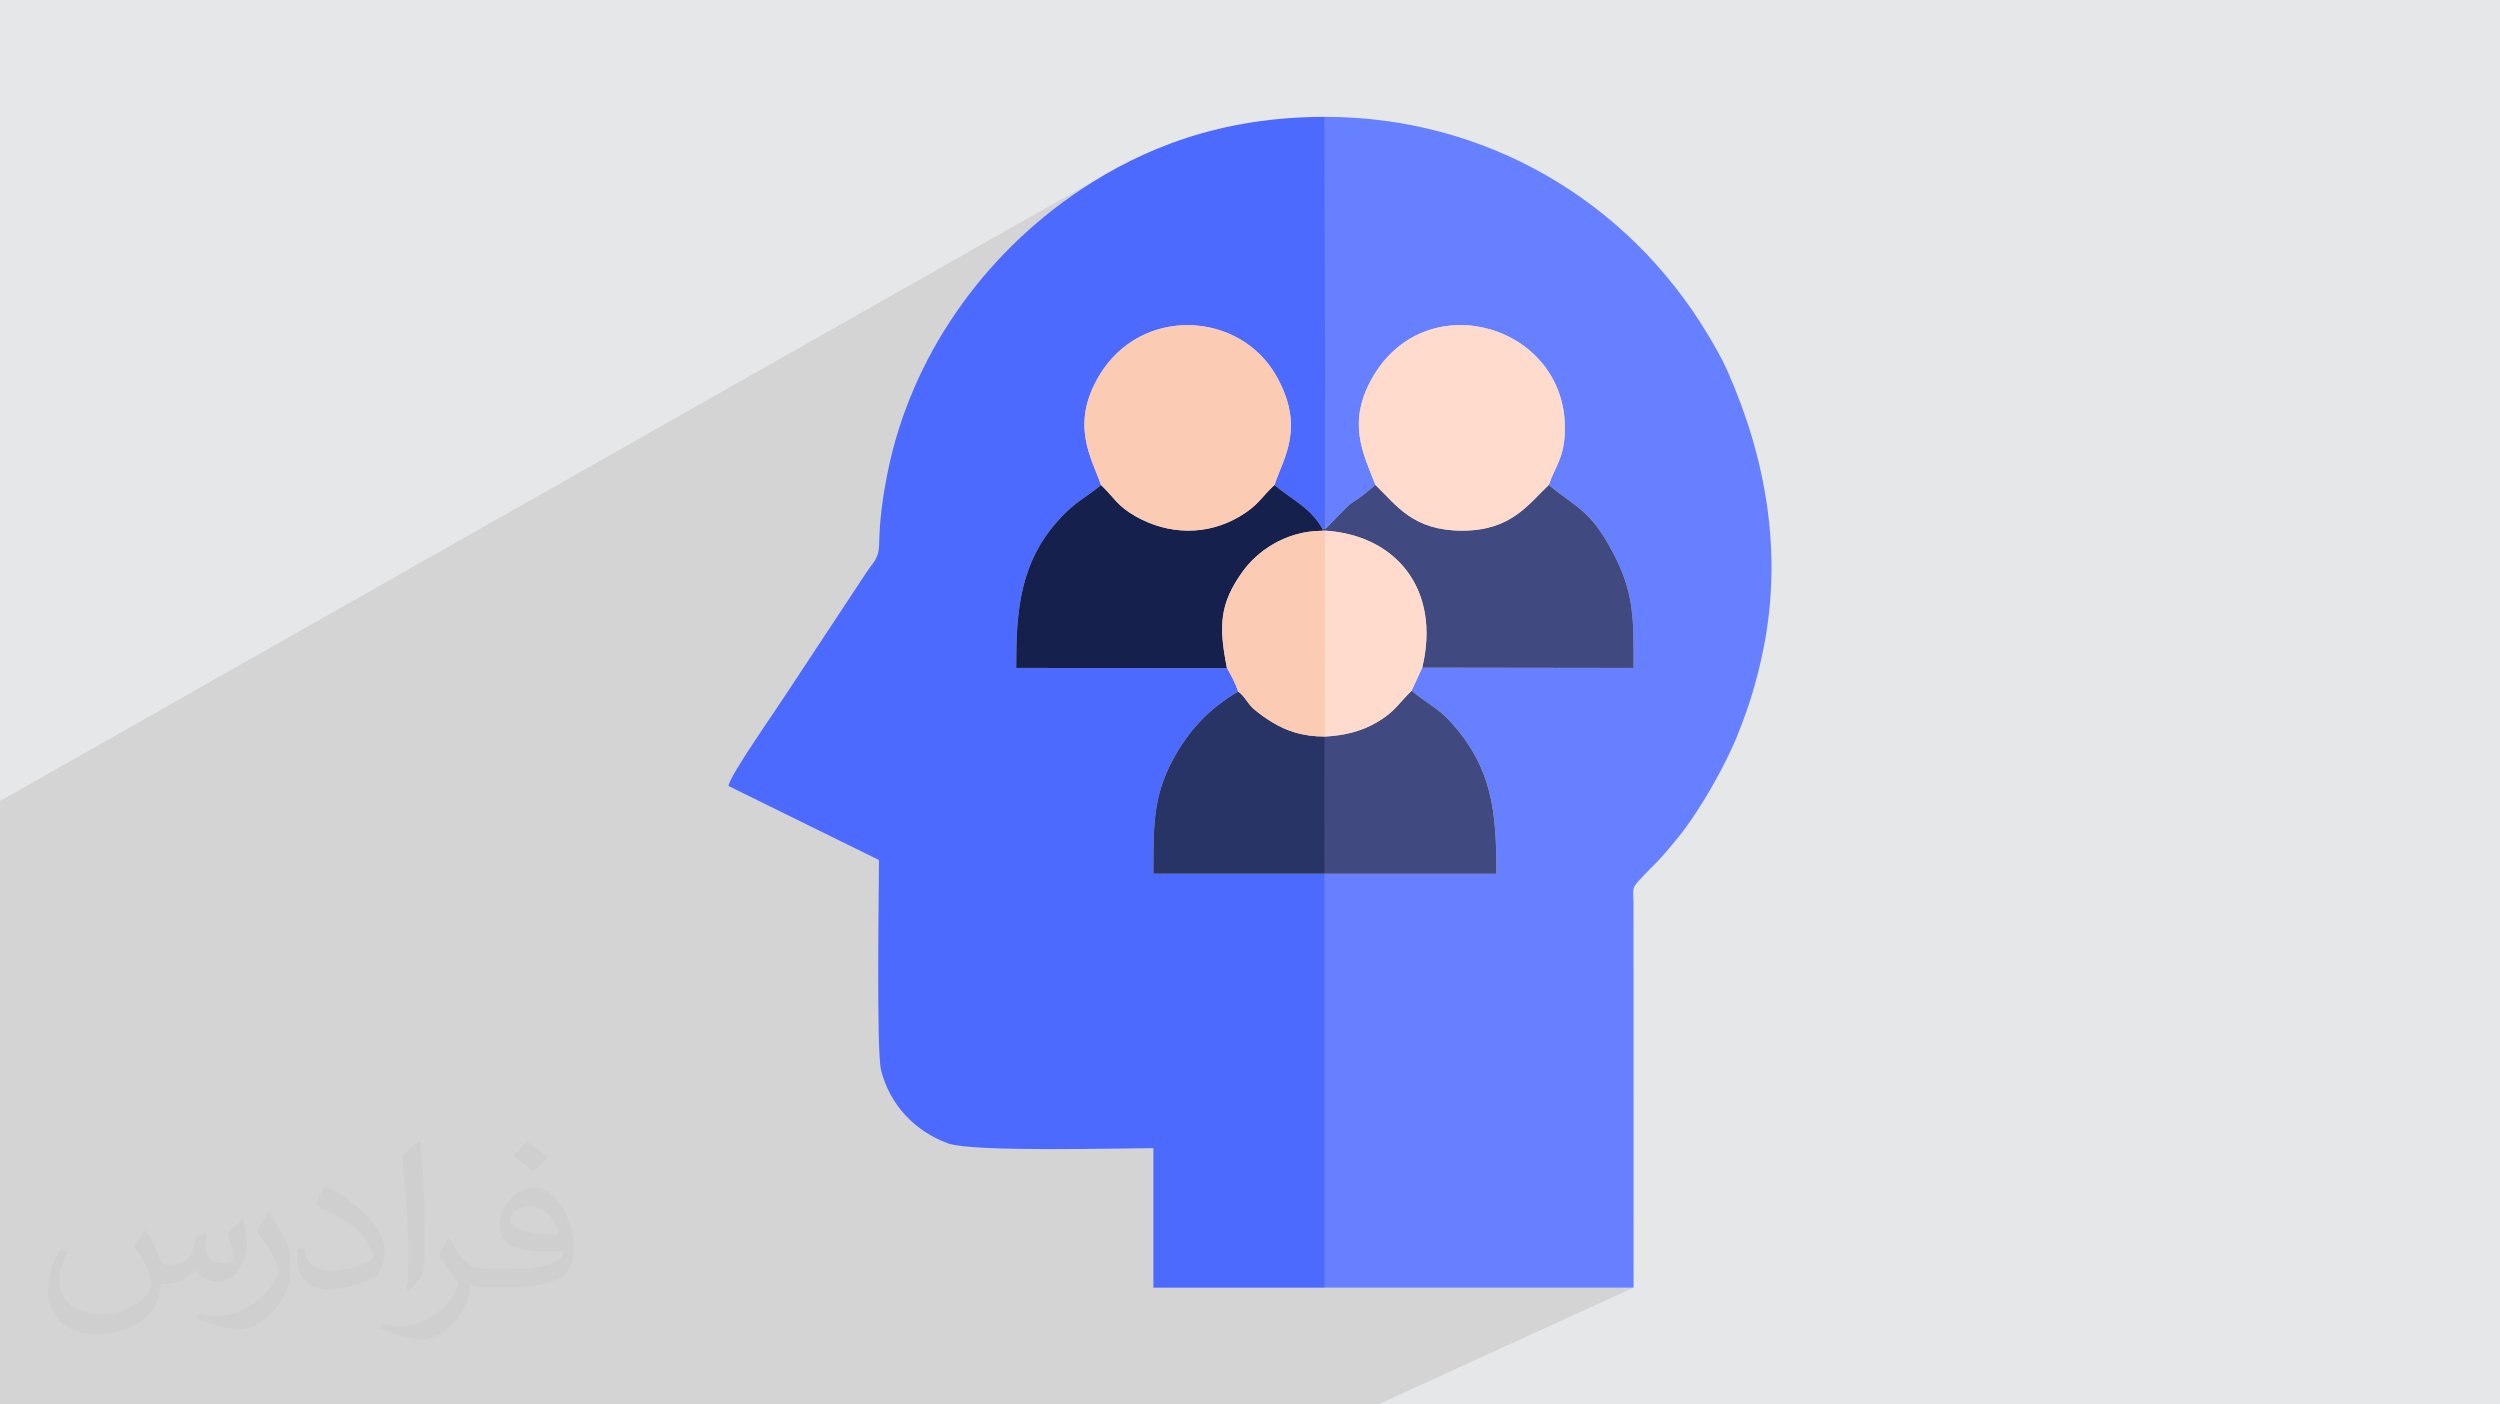 <?xml version="1.0" encoding="UTF-8"?>
<!DOCTYPE svg PUBLIC "-//W3C//DTD SVG 1.1//EN" "http://www.w3.org/Graphics/SVG/1.1/DTD/svg11.dtd">
<!-- Creator: CorelDRAW -->
<svg xmlns="http://www.w3.org/2000/svg" xml:space="preserve" width="94.192mm" height="52.917mm" version="1.1" style="shape-rendering:geometricPrecision; text-rendering:geometricPrecision; image-rendering:optimizeQuality; fill-rule:evenodd; clip-rule:evenodd"
viewBox="0 0 9419.16 5291.66"
 xmlns:xlink="http://www.w3.org/1999/xlink"
 xmlns:xodm="http://www.corel.com/coreldraw/odm/2003">
 <defs>
  <style type="text/css">
   <![CDATA[
    .fil6 {fill:#16204D}
    .fil9 {fill:#283366}
    .fil5 {fill:#404A80}
    .fil3 {fill:#4D6AFF}
    .fil4 {fill:#6680FF}
    .fil0 {fill:#E6E7E8}
    .fil8 {fill:#FCCBB3}
    .fil7 {fill:#FEDBCC}
    .fil2 {fill:#373435;fill-opacity:0.031}
    .fil1 {fill:#373435;fill-opacity:0.102}
   ]]>
  </style>
 </defs>
 <g id="Layer_x0020_1">
  <polygon class="fil0" points="-0,0 9419.16,0 9419.16,5291.66 -0,5291.66 "/>
  <polygon class="fil1" points="663.17,5291.66 411.52,5291.66 388.09,5291.66 161.76,5291.66 160.56,5291.66 79.27,5291.66 70.38,5291.66 -0,5291.66 -0,5268.55 -0,5215.56 -0,5194.18 -0,5147.12 -0,5116.12 -0,5028.89 -0,4965.49 -0,4929.31 -0,4924.78 -0,4880.05 -0,4878.84 -0,4725.5 -0,4638.39 -0,4634.7 -0,4633.2 -0,4632.22 -0,4631.73 -0,4631.24 -0,4630.14 -0,4630.13 -0,4627.13 -0,4591.13 -0,4574.45 -0,4437.56 -0,4426.1 -0,4393.49 -0,4256.99 -0,4247.41 -0,4204.69 -0,4201.28 -0,4145.96 -0,4075.48 -0,4027.66 -0,3934.41 -0,3863.53 -0,3697.14 -0,3640.17 -0,3629.39 -0,3243.57 -0,3022.76 -0,3017.76 4184.57,645.43 4160.89,658.99 4137.59,672.84 4114.65,686.95 4092.08,701.33 4069.86,715.94 4035.69,739.36 4002.11,763.58 3969.12,788.57 3936.75,814.32 3905.01,840.82 3873.92,868.06 3843.49,896.01 3813.74,924.65 3784.68,953.99 3756.33,983.99 3728.71,1014.65 3701.83,1045.94 3675.7,1077.86 3650.35,1110.38 3625.78,1143.5 3602.02,1177.19 3579.07,1211.44 3557.19,1245.88 4991.73,440.25 4992.2,1448.74 5318.63,1272.38 5346.75,1258.09 5375.63,1246.42 5405.13,1237.31 5435.08,1230.73 5465.33,1226.61 5495.73,1224.91 5526.12,1225.58 5556.35,1228.57 5586.26,1233.82 5615.7,1241.29 5644.51,1250.93 5672.53,1262.67 5699.62,1276.48 5725.62,1292.3 5750.37,1310.09 5773.71,1329.78 5795.5,1351.34 5815.58,1374.71 5833.78,1399.83 5849.97,1426.66 5863.97,1455.15 5875.64,1485.25 5884.83,1516.91 5891.37,1550.07 5895.12,1584.68 5895.91,1620.7 5895.16,1639.61 5893.75,1656.86 5891.72,1672.63 5889.14,1687.11 5886.06,1700.47 5882.54,1712.92 5878.63,1724.62 5874.39,1735.77 5869.87,1746.55 5865.14,1757.14 5860.24,1767.73 5855.23,1778.5 5850.18,1789.64 5845.12,1801.33 5840.13,1813.76 5835.25,1827.11 5854.09,1842.52 5871.86,1856.35 5888.7,1868.94 5904.71,1880.67 5920.04,1891.89 5934.79,1902.96 5949.1,1914.25 5963.1,1926.11 5976.9,1938.9 5990.63,1952.99 6004.41,1968.74 6018.37,1986.5 6032.64,2006.64 6047.34,2029.52 6062.59,2055.5 6078.51,2084.93 6085.69,2098.99 6092.4,2112.75 6098.67,2126.21 6104.5,2139.43 6109.92,2152.41 6114.93,2165.19 6119.56,2177.8 6123.81,2190.26 6127.71,2202.6 6131.27,2214.85 6134.5,2227.03 6137.42,2239.18 6140.05,2251.32 6142.41,2263.47 6144.49,2275.67 6146.34,2287.95 6147.95,2300.32 6149.34,2312.82 6150.53,2325.48 6151.54,2338.32 6152.38,2351.37 6153.06,2364.65 6153.61,2378.2 6154.03,2392.05 6154.34,2406.21 6154.57,2420.72 6154.71,2435.6 6154.8,2450.89 6154.83,2466.6 6154.84,2482.78 6154.84,2499.43 6154.83,2516.6 5544.57,2824.98 5547.47,2829.67 5557.05,2846.41 5565.93,2863.2 5574.15,2880.06 5581.72,2896.99 5588.67,2914 5595.03,2931.12 5600.82,2948.35 5606.08,2965.7 5610.82,2983.19 5615.07,3000.83 5618.86,3018.64 5622.21,3036.62 5625.16,3054.79 5627.72,3073.15 5629.92,3091.73 5631.78,3110.54 5633.34,3129.59 5634.62,3148.88 5635.65,3168.44 5636.44,3188.27 5637.04,3208.39 5637.45,3228.81 5637.72,3249.54 5637.86,3270.6 5637.9,3292 4991.73,3611.6 4991.73,4851.41 6154.83,4851.41 5191.88,5291.66 4051.87,5291.66 3418.53,5291.66 2358.96,5291.66 1594.99,5291.66 1582.25,5291.66 1003.25,5291.66 820.72,5291.66 "/>
  <path class="fil2" d="M550.85 4636.82c17.98,27.25 29.64,53.44 41.02,82.55 8.46,16.94 12.95,48.16 52.65,48.16 11.63,0 28.32,-3.43 43.13,-11.63 16.66,-8.74 29.36,-21.97 35.99,-42.06l15.87 -53.44 38.63 -19.05 2.64 2.64c-5.28,20.12 -6.6,39.42 -6.6,54.51 0,44.7 38.63,61.65 69.32,61.65 17.98,0 34.14,-8.74 34.14,-25.15 0,-21.16 -8.99,-57.15 -20.65,-89.43 17.98,-17.98 35.99,-35.99 56.62,-50.55l3.17 1.6c8.99,38.1 14.02,75.67 14.02,100.81 0,24.61 -10.85,51.87 -19.84,69.6 -18.52,34.92 -51.33,62.71 -91.01,62.71 -30.15,0 -63.75,-15.09 -86.79,-43.13l-1.32 0c-21.69,27 -55.3,51.33 -109.02,51.33l-16.66 0c-2.64,35.46 -10.31,60.58 -21.97,83.08 -32,62.43 -127,106.63 -216.43,106.63 -124.36,0 -186.79,-71.7 -186.79,-167.21 0,-59 19.3,-113.77 48.95,-152.65l24.33 10.06c-18.52,35.46 -30.96,68.78 -30.96,101.6 0,89.43 72.77,132.03 156.64,132.03 77.8,0 174.09,-49.48 191.57,-106.88 -6.6,-62.71 -30.15,-92.07 -66.14,-149.22 10.85,-19.05 24.87,-38.1 42.34,-58.47l3.17 0 0 0 0 0 -0.02 -0.09zm1434.31 -336.55c26.19,16.41 51.87,35.71 76.99,57.94 -14.02,19.84 -31.5,37.85 -53.19,53.72 -25.15,-20.37 -50.27,-37.85 -75.95,-56.36 17.45,-19.58 34.67,-38.35 52.12,-55.3l0 0 0 0 0 0 0 0 0 0 0.03 0zm13.49 244.48c-42.34,0 -76.99,27.79 -76.99,48.41 0,44.2 84.66,57.94 186,57.4 -12.7,-51.87 -57.15,-105.84 -109.02,-105.84l0.01 0.03zm-95 236.55c55.04,0 103.2,-1.6 139.95,-10.85 41.02,-10.31 75.67,-30.96 75.67,-45.24 0,-3.71 0,-8.2 -1.32,-11.91 -23.01,2.11 -49.48,2.11 -72.49,2.11 -74.6,0 -131.75,-16.94 -154.25,-58.75 -5.56,-11.63 -9.52,-24.61 -9.52,-39.42 0,-40.49 17.45,-79.91 48.16,-107.16 25.65,-22.48 53.97,-36.5 82.8,-36.5 52.12,0 93.65,41.81 122.76,107.7 15.87,35.99 26.72,77.52 26.72,129.92 0,34.92 -9.52,64.29 -31.22,85.98 -40.49,39.17 -115.09,53.97 -229.39,53.97l-51.87 0 0 0 -13.49 0c-28.32,0 -48.69,-5.03 -64.82,-17.45l-2.64 0c0.79,6.6 1.32,12.95 1.32,19.05 0,25.65 -8.46,58.47 -25.65,84.66 -50.8,75.41 -105.84,108.2 -153.47,108.2 -48.16,0 -107.16,-18.52 -160.35,-42.6l9.52 -18.52c17.2,7.14 41.02,11.91 73.81,11.91 85.98,0 198.96,-82.55 212.98,-163.25 -3.17,-6.6 -8.99,-15.34 -17.2,-24.61 -25.15,-29.9 -41.02,-54.76 -55.83,-80.95 12.7,-25.15 24.33,-45.24 35.18,-63.5l4.5 -0.53c36.78,74.88 70.1,117.73 144.45,117.73l11.63 0 0 0 53.97 0 0 0 0 0 0 0 0 0 0 0 0.09 0.01zm-372.54 79.12c6.35,-34.39 6.88,-73.02 6.88,-109.02l0 -53.44c0,-99.75 -12.7,-244.73 -23.01,-339.19 17.98,-19.3 43.13,-42.06 62.97,-57.4l5.82 1.6c13.49,118.8 16.66,256.39 16.66,383.64 0,33.35 -1.32,65.89 -4.5,89.69 -1.85,30.15 -19.3,52.91 -56.62,87.83l-8.2 -3.71zm-383.38 -157.43c1.85,46.84 24.87,83.62 105.31,83.62 50.01,0 92.33,-12.95 139.17,-35.18 8.46,-3.71 12.95,-8.74 12.95,-12.95 0,-29.36 -22.48,-68.25 -60.32,-103.71 -36.78,-33.35 -85.47,-62.71 -130.96,-82.3 -15.62,-6.6 -20.65,-13.49 -20.65,-20.12 0,-13.49 17.98,-41.81 32.82,-62.18l5.03 -0.53c52.12,27.25 110.34,67.74 153.47,112.7 39.17,41.53 63.5,83.62 63.5,129.39 0,33.86 -10.31,65.61 -27,95.25 -57.15,28.83 -118.01,50.8 -178.33,50.8 -73.28,0 -123.29,-34.39 -123.29,-115.09 0,-8.74 0,-22.22 3.17,-39.7l25.15 0 0 0 0 0 0 0 0 0 0 0 -0.02 0zm-132.57 -133.1l45.52 73.56c16.66,27.25 32.28,56.9 32.28,103.71l0 59.79c0,48.41 -30.96,100.28 -80.95,151.61 -39.17,34.67 -73.81,49.48 -105.84,49.48 -47.62,0 -102.13,-14.81 -165.1,-41.81l7.14 -18.52c19.84,5.28 42.85,9.78 71.17,9.78 90.5,-0.53 183.08,-66.67 225.42,-147.37 5.03,-9.27 6.88,-17.98 6.88,-24.08 0,-9.27 -5.03,-19.58 -8.99,-28.83 -23.01,-43.38 -48.69,-83.08 -76.99,-119.86 14.81,-23.29 29.64,-45.77 45.77,-68l3.71 0.53 0 0 0 0 0 0 0 0 0 0 -0.02 0.01z"/>
  <g id="_1597064688976">
   <path class="fil3" d="M4992.46 1993.28l-10.26 -1.36c-45.43,-79.55 -109.29,-105.46 -180.72,-164.54 35.54,-104.54 116.62,-217.46 7.16,-411.2 -137.86,-244.02 -510.04,-265.46 -667.8,-0.16 -109.91,184.83 -27.35,311.14 7.41,411.31 -55.81,46.41 -91.32,60.53 -144.14,115 -162.83,167.91 -175.47,356.98 -175.47,574.24l794.11 0.63c16.94,28.71 32.71,58.47 42.25,88.5 -105.89,61.8 -185.58,143.33 -247.18,258.96 -74.26,139.39 -72.26,249.98 -72.26,427.34l646.17 0 0 1559.41 -646.17 0 0 -525.55c-123.65,0 -682.21,15.7 -774.4,-18.22 -124.48,-45.81 -217.66,-144.35 -251.31,-274.24 -18.55,-71.59 -8.15,-689.1 -8.15,-793.1l-566.99 -278.98c1.2,-29.53 138.67,-228.99 165.45,-269.02 22.87,-34.16 39.25,-58.76 62.08,-93l294.67 -446.27c23.54,-35.23 44.41,-48.5 45.32,-101.14 1.7,-98.82 15.44,-189.49 31.62,-269.92 87.95,-436.91 358.49,-820.49 726.01,-1066.03 235.15,-157.1 529.44,-275.69 921.87,-275.69l0.73 1553.03z"/>
   <path class="fil4" d="M4991.73 4851.41l0 -1559.41 646.17 0c0,-230.08 -12.5,-400.36 -179.15,-579.15 -41.39,-44.41 -87.29,-66.25 -140.45,-110.14l40.25 -87.28 796.28 1.17c0,-185.95 2.79,-279.9 -76.32,-431.67 -86.96,-166.85 -139.72,-170.73 -243.26,-257.82 25.61,-73.98 58.54,-100.79 60.66,-206.41 7.85,-391.51 -514.69,-552.02 -721.18,-204.67 -103.78,174.59 -37.31,295.33 7.43,411 -129.63,110.36 -42.81,14.41 -180.14,157.77 -0.92,0.96 -4.05,5.72 -4.73,4.28 -0.68,-1.45 -3.12,2.93 -4.83,4.2l-0.73 -1553.03c600.69,0 1138.5,311.91 1443.88,822.01 26.23,43.83 52.55,89.88 72.34,134.43 146.38,329.4 208.96,688.36 135.86,1048.88 -24.13,119.01 -52.93,211.99 -95.11,318.44 -46.46,117.26 -143.95,290.6 -227.45,392.86 -85.26,104.42 -77.84,86.83 -147.76,162.41 -26.48,28.62 -19.56,32.51 -18.93,84.45l0.27 1447.68 -1163.1 0z"/>
   <path class="fil5" d="M5358.55 2515.43c70.38,-292.69 -96.7,-499.17 -366.41,-516.19l-8.95 0.61 -0.99 -7.93 10.26 1.36c1.71,-1.27 4.15,-5.65 4.83,-4.2 0.68,1.44 3.81,-3.32 4.73,-4.28 137.33,-143.36 50.51,-47.41 180.14,-157.77 80.38,77.55 141.03,172.08 326.5,172.24 183.78,0.15 248,-97.51 326.59,-172.16 103.54,87.09 156.3,90.97 243.26,257.82 79.11,151.77 76.32,245.72 76.32,431.67l-796.28 -1.17z"/>
   <path class="fil6" d="M4982.2 1991.92l0.99 7.93c-144.07,0.06 -249.43,80.84 -302.13,154.68 -84.7,118.68 -90.63,201.24 -58.31,362.67l-794.11 -0.63c0,-217.26 12.64,-406.33 175.47,-574.24 52.82,-54.47 88.33,-68.59 144.14,-115 49.11,46.53 60.3,78.48 130.92,118.35 123.45,69.69 268.16,73.08 391.47,0.13 71.06,-42.05 80.68,-71.96 130.84,-118.43 71.43,59.08 135.29,84.99 180.72,164.54z"/>
   <path class="fil7" d="M5835.25 1827.11c-78.59,74.65 -142.81,172.31 -326.59,172.16 -185.47,-0.16 -246.12,-94.69 -326.5,-172.24 -44.74,-115.67 -111.21,-236.41 -7.43,-411 206.49,-347.35 729.03,-186.84 721.18,204.67 -2.12,105.62 -35.05,132.43 -60.66,206.41z"/>
   <path class="fil8" d="M4801.48 1827.38c-50.16,46.47 -59.78,76.38 -130.84,118.43 -123.31,72.95 -268.02,69.56 -391.47,-0.13 -70.62,-39.87 -81.81,-71.82 -130.92,-118.35 -34.76,-100.17 -117.32,-226.48 -7.41,-411.31 157.76,-265.3 529.94,-243.86 667.8,0.16 109.46,193.74 28.38,306.66 -7.16,411.2z"/>
   <path class="fil5" d="M4991.73 3292l0.12 -516.94c75.48,-3.71 140.88,-21.32 195.85,-53.76 70.83,-41.82 80.98,-71.02 130.6,-118.59 53.16,43.89 99.06,65.73 140.45,110.14 166.65,178.79 179.15,349.07 179.15,579.15l-646.17 0z"/>
   <path class="fil9" d="M4991.85 2775.06l-0.12 516.94 -646.17 0c0,-177.36 -2,-287.95 72.26,-427.34 61.6,-115.63 141.29,-197.16 247.18,-258.96 25.49,17.11 32.78,42.78 59.33,66.14 17.94,15.8 46.88,36.14 70.64,50.35 56.55,33.82 114.91,52.71 196.88,52.87z"/>
   <path class="fil8" d="M4991.85 2775.06c-81.97,-0.16 -140.33,-19.05 -196.88,-52.87 -23.76,-14.21 -52.7,-34.55 -70.64,-50.35 -26.55,-23.36 -33.84,-49.03 -59.33,-66.14 -9.54,-30.03 -25.31,-59.79 -42.25,-88.5 -32.32,-161.43 -26.39,-243.99 58.31,-362.67 52.7,-73.84 158.06,-154.62 302.13,-154.68l8.95 -0.61 -0.29 775.82z"/>
   <path class="fil7" d="M5358.55 2515.43l-40.25 87.28c-49.62,47.57 -59.77,76.77 -130.6,118.59 -54.97,32.44 -120.37,50.05 -195.85,53.76l0.29 -775.82c269.71,17.02 436.79,223.5 366.41,516.19z"/>
  </g>
 </g>
</svg>
